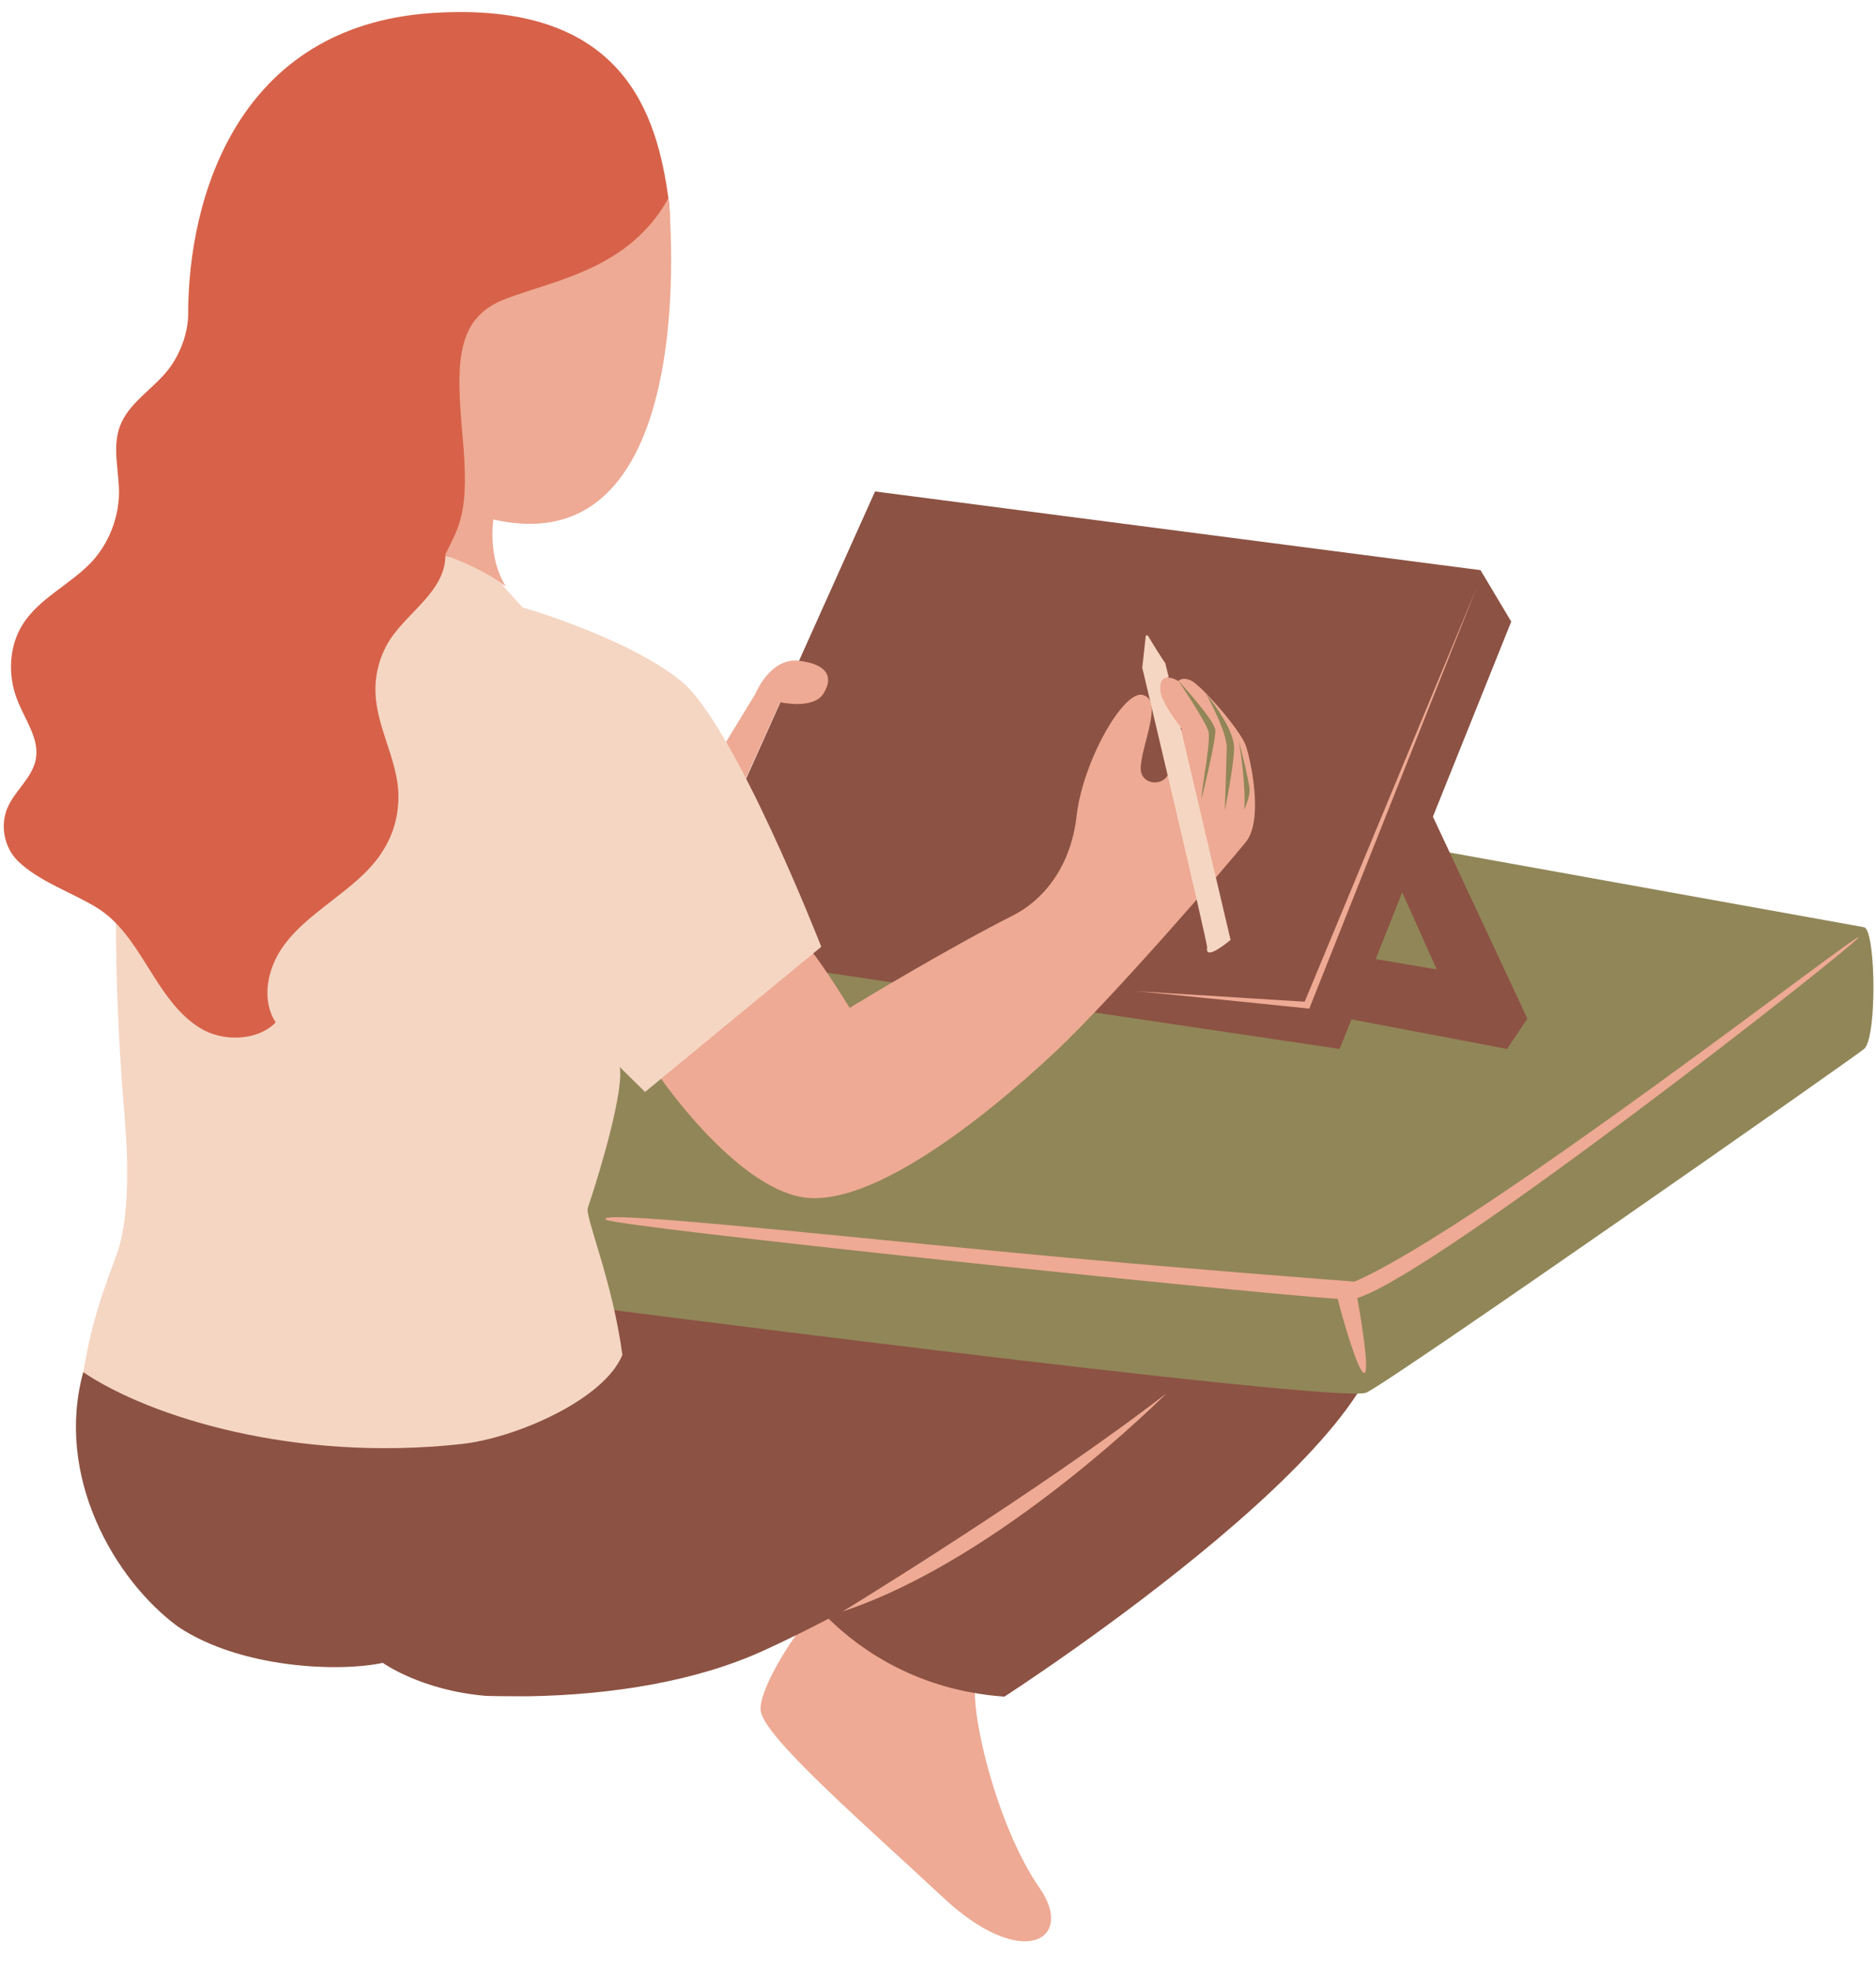 <?xml version="1.0" encoding="UTF-8"?><svg xmlns="http://www.w3.org/2000/svg" xmlns:xlink="http://www.w3.org/1999/xlink" height="513.7" preserveAspectRatio="xMidYMid meet" version="1.0" viewBox="-1.0 -3.0 488.6 513.7" width="488.6" zoomAndPan="magnify"><g id="change1_1"><path d="M253.3,434.4c-2.2,6.7,5.1,38.1,16.5,54.4c9.3,13.4-4.5,21.9-25.4,2.2c-21-19.6-46.8-41.9-47.3-48.6 s13.8-29.9,29.9-41C243,390.3,253.3,434.4,253.3,434.4z" fill="#EEAA94"/></g><g id="change2_1"><path d="M260.6,438.9c-22.4-1.6-37.3-12-45.8-20.3c-5.4,2.8-11,5.6-16.7,8.2c-17.6,8.1-39.5,11.6-61.2,12 c-0.4,0-0.9,0-1.3,0c-3.3,0-6.7,0-10-0.1c-16.9-1.4-26.9-8.6-26.9-8.6c-11.1,2.4-36.8,1.6-53.3-9.4c-16.5-12.1-32.2-39.1-24.7-66.4 c0,0,77.6-36.6,116.6-45.5c26-5.9,92.9,17,134.5,33c39.4-26,73-25.4,85.2-6.5C375.7,364.6,260.6,438.9,260.6,438.9z" fill="#8C5243"/></g><g id="change3_1"><path d="M484.5,270.2c-3.4,2.8-122.8,86.3-129.6,89.5c-6.8,3.2-217.3-24.2-217.3-24.2l2.2-29.6l-64.1-9l138.5-107.1 l270.3,48.7c0.4,0.1,0.7,0.6,1,1.4C487.6,245.8,487.5,267.7,484.5,270.2z" fill="#918658"/></g><g id="change2_2"><path d="M396.8,262.3l-24.6-52.6l20.4-50.8l-8-13.4L226.9,125l-53.5,119.2c-0.5,0,174.5,26,174.5,26l3.1-7.7 l40.5,7.7L396.8,262.3z M364.2,229.4l9,20.1l-15.9-2.7L364.2,229.4z" fill="#8C5243"/></g><g id="change1_2"><path d="M195.8,177.6c0,0,3.8-9.4,11.3-8.5s9,4.3,6.4,8.5c-2.6,4.3-11.3,2.3-11.3,2.3l-10.7,23.7l-4.9-10.9 L195.8,177.6z M323.5,191.3c-1.4-4.2-11.8-16-14.4-17.1c-2.4-1-3.2,0.2-3.2,0.2s-1.3-0.9-2.6-0.9c-0.6,0-3.3-0.5-3.8,0.1 c-1.7,3.3,5.2,10.6,6.8,12.7c0.3,0.4,0.5,0.6,0.5,0.6c-2,3.6-2.1,5.6-3.1,10.5c-1,4.9-7.6,4.2-7.6-0.2c0-5.9,6.1-17.8,0.5-19.2 c-5-1.3-15.6,17.4-17.2,31.5c-1.6,14.1-9.4,22.3-16.5,25.9c-15.7,7.9-38.2,21.4-42.6,24.1c-3.8-6-14.5-23.5-16.5-19.1l-32.8,37.3 c0,0,19.3,28.1,36.9,31.1c17.5,3,46.8-19.9,66-37.9c15.3-14.4,45.1-49,49.5-54.5C328.1,210.8,324.9,195.5,323.5,191.3z M294,255.1 c0.4-0.1,46,4.6,46,4.6s43.7-109.9,43.7-109.9s-44.9,108.1-44.9,108.1L294,255.1z" fill="#EEAA94"/></g><g id="change3_2"><path d="M311.9,205.2c0.1-1.5,0.4-3.8,0.8-6.3c0.6-4.1,1.5-9.8,1-11.5c-0.8-2.7-7.8-13.1-7.8-13.1s8.7,9.4,9.6,12.6 C316,188.8,311.9,205.2,311.9,205.2z M320.4,191.8c0.1-5.3-7.3-14.1-7.3-14.1s5.5,9.8,5.4,14.1c-0.1,4.7-0.5,16.1-0.5,16.3 C318,208,320.4,196.5,320.4,191.8z M324.4,202c-1-5.8-3-12.8-3-12.8c0.5,1.1,2.3,14.2,1.6,18.8C322.9,208,324.8,204.5,324.4,202z" fill="#918658"/></g><g id="change4_1"><path d="M29.2,324.2c3.8-9.6,3-26.5,2.5-33.1c-0.1-0.9-0.2-1.8-0.2-2.7l0,0c-2.4-27.9-3.9-67.4,0.6-92.3 c7.2-40,20.9-51.1,20.9-51.1s44.8-14.4,45.9-12.7c1.1,1.7,25.8,7.3,31.3,17.5l4.9,5.4c0,0,27.2,7.8,41.2,19.1 c14,11.3,36.6,69.3,36.6,69.3l-45.9,37.8l-6.6-6.5c1.1,5.7-4.4,25.1-8.3,36.7c-0.8,2.2,6.4,18.9,9,38.3c-4.9,11.8-28,21.7-41.9,23.2 c-43.5,4.8-81.3-7.1-98.5-18.7C22.4,344.1,24.3,337.3,29.2,324.2z M306.4,186.2c-1.4-1.7-5-6.7-5.2-9.3c-0.2-2.8,0.8-3.4,2.2-3.5 c-0.6-2.3-0.9-3.7-0.9-3.7c-0.2-0.1-3.4-5.2-4.5-7.1c-0.2-0.2-0.5-0.2-0.6,0.1l-0.9,8.2c0,0,17.1,72.1,16.9,72.9 c-0.7,3.8,6.1-2,6.1-2S311.4,207.4,306.4,186.2z" fill="#F5D6C3"/></g><g id="change5_1"><path d="M51,264.7c-5.9-3.7-9.7-9.8-13.4-15.7c-3.7-5.9-7.5-12-13.4-15.6c-6.5-4-15.1-6.8-20.6-12.2 c-3.5-3.5-4.6-9.1-2.7-13.7c1.9-4.5,6.4-7.8,7.4-12.6c1.1-5.4-2.8-10.4-4.8-15.6c-2.5-6.3-2.2-13.8,1.3-19.5 c4.4-7.1,12.7-10.6,18.3-16.7c4.3-4.8,6.8-11.2,6.9-17.7c0-5.8-1.8-11.8,0.2-17.3c2.2-6.1,8.6-9.7,12.6-14.8c3-3.8,5.2-9.5,5.2-14.4 c0-30.6,13-75.1,63.4-78.5s58.7,26.8,61.7,48.3c3.4,24.8-20.6,45.3-36.8,64.4c-3.5,4.1-7.1,8.3-9.2,13.3c-2.3,5.5-3.3,12.3-8.4,15.3 c-0.5,0.3-3.3,0.4-3.7,0c0,4.5-2.4,8.2-5.4,11.6c-3,3.4-6.4,6.4-8.9,10.1c-2.7,4.1-4.1,9.1-3.9,14.1c0.3,8.6,5.2,16.5,5.9,25.1 c0.4,5.5-0.9,11.1-3.8,15.7c-3.3,5.5-8.6,9.5-13.6,13.4s-10.3,7.9-13.6,13.4c-3.3,5.5-4.4,12.8-0.9,18.2 C66,268.2,56.9,268.4,51,264.7z" fill="#D76249"/></g><g id="change1_3"><path d="M218.5,416.7c0,0,51.3-31.3,84.3-56.8C302.8,359.9,260.1,402.9,218.5,416.7z M173.1,48.6 C162.9,67,144,69.8,130.8,74.8c-13.1,4.9-13.1,16.4-11.3,36.1s-0.8,22.9-4.6,30.7c11,4,15.9,8.2,15.9,8.2 c-4.9-7.6-3.3-17.5-3.3-17.5C182.3,144.8,173.4,50.4,173.1,48.6z M483,241.2c1.5-2.7-98.6,75.4-131.2,89.6c0,0-46-3.4-91.7-7.8 c-53.3-5.1-107.3-11-103.2-8.3c2.9,1.9,163.8,18.8,190.5,20.6c1.4,5.6,5.4,19.3,6.9,19.3c1.5,0-0.8-14.1-1.8-19.5 C373.7,328.4,481.6,243.7,483,241.2z" fill="#EEAA94"/></g></svg>